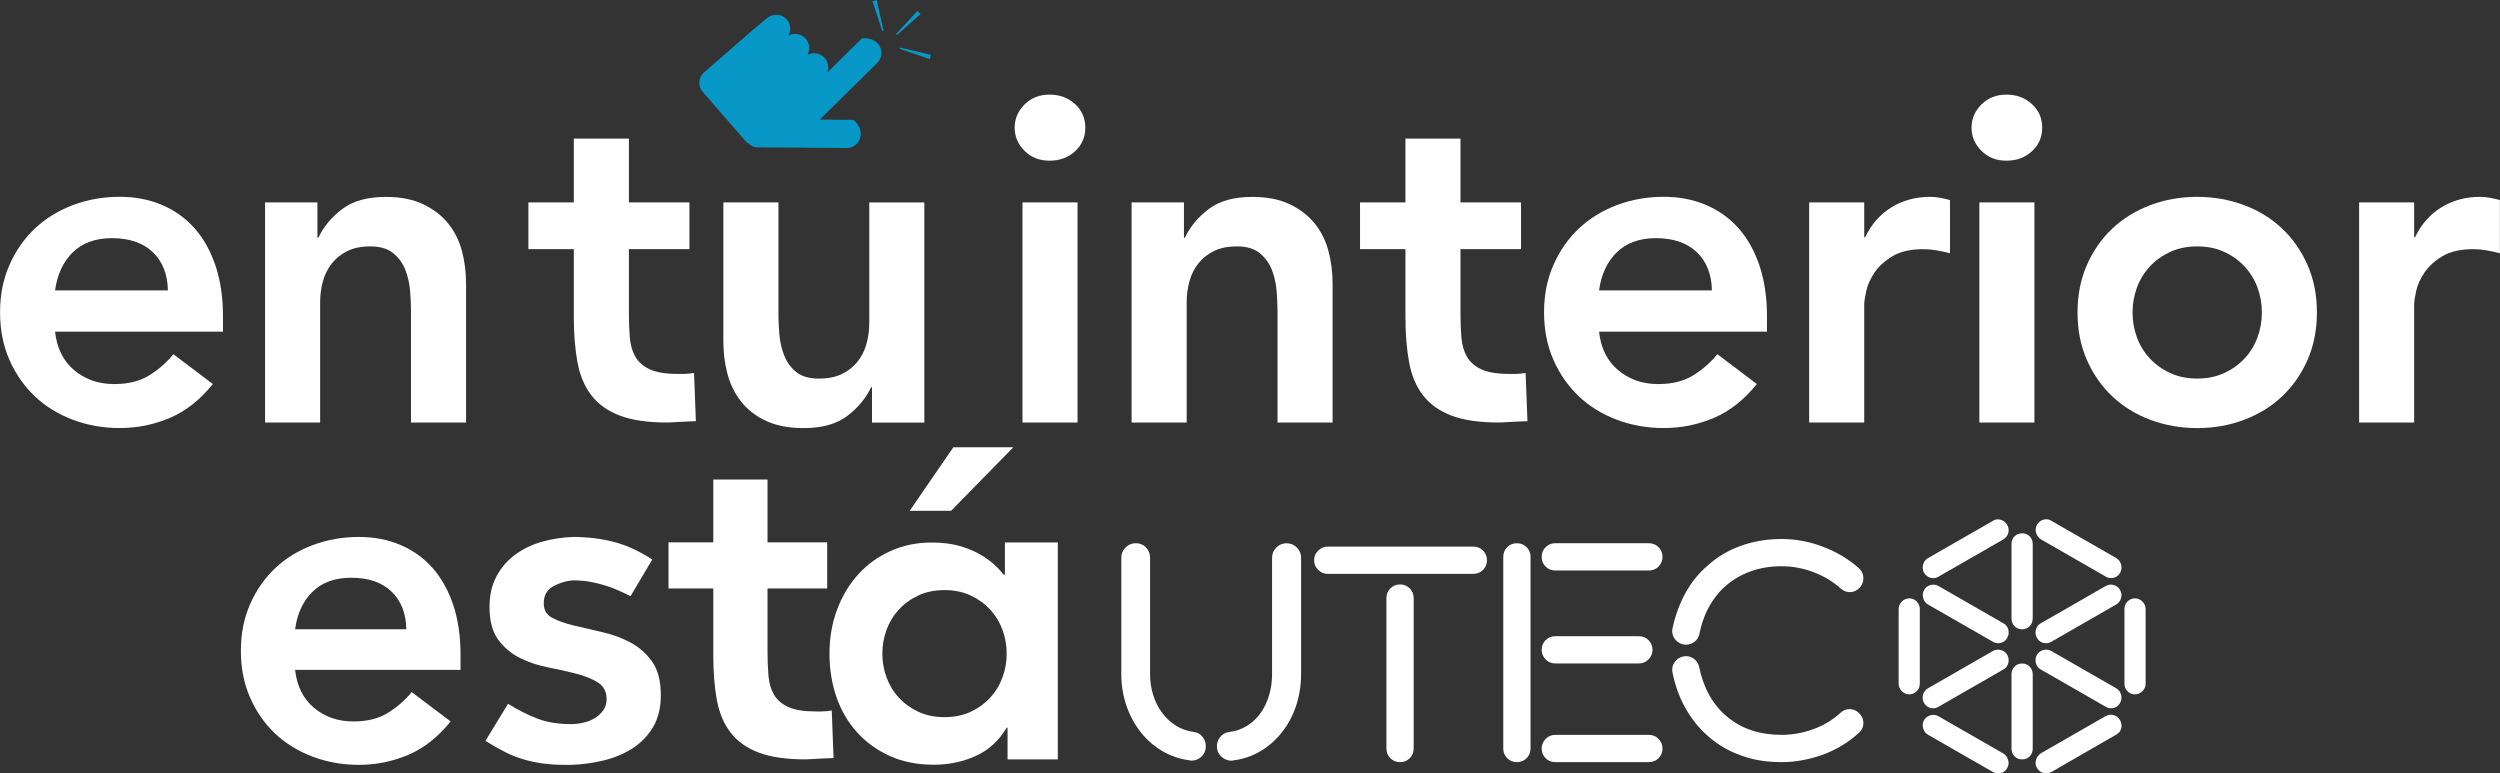 <?xml version="1.0" encoding="UTF-8"?>
<svg id="Mapa" xmlns="http://www.w3.org/2000/svg" viewBox="0 0 570.21 176.39">
  <rect x="0" y="0" width="570.21" height="176.39" fill="#333333" stroke="none"/>
  <defs>
    <style>
      .cls-1 {
        opacity: .85;
      }

      .cls-2 {
        fill: #fff;
      }

      .cls-2, .cls-3 {
        stroke-width: 0px;
      }

      .cls-3 {
        fill: #00a9e0;
      }
    </style>
  </defs>
  <g>
    <path class="cls-2" d="m12.56,75.67c.42,3.77,1.88,6.7,4.39,8.79,2.51,2.09,5.54,3.14,9.1,3.14,3.14,0,5.77-.64,7.9-1.94,2.13-1.29,3.99-2.91,5.6-4.87l9,6.8c-2.93,3.63-6.21,6.21-9.83,7.74-3.63,1.53-7.43,2.3-11.4,2.3-3.77,0-7.32-.63-10.67-1.88-3.35-1.25-6.24-3.03-8.68-5.34-2.44-2.3-4.38-5.07-5.81-8.32-1.43-3.24-2.15-6.85-2.15-10.83s.71-7.59,2.15-10.83c1.43-3.24,3.36-6.02,5.81-8.32,2.44-2.3,5.34-4.08,8.68-5.34,3.35-1.26,6.91-1.88,10.67-1.88,3.49,0,6.68.61,9.57,1.83,2.89,1.22,5.37,2.98,7.43,5.28,2.06,2.3,3.66,5.15,4.81,8.53,1.15,3.38,1.73,7.27,1.73,11.67v3.45H12.56Zm25.74-9.42c-.07-3.7-1.22-6.61-3.45-8.74-2.23-2.13-5.34-3.19-9.31-3.19-3.77,0-6.75,1.08-8.95,3.24-2.2,2.16-3.54,5.06-4.03,8.68h25.74Z"/>
    <path class="cls-2" d="m60.47,46.16h11.93v8.06h.21c1.19-2.51,3-4.69,5.44-6.54,2.44-1.85,5.75-2.77,9.94-2.77,3.35,0,6.19.56,8.53,1.67,2.34,1.12,4.24,2.58,5.7,4.39,1.46,1.81,2.51,3.91,3.14,6.28.63,2.37.94,4.85.94,7.43v31.7h-12.56v-25.42c0-1.39-.07-2.95-.21-4.66-.14-1.71-.51-3.31-1.1-4.81-.59-1.5-1.52-2.75-2.77-3.77-1.26-1.01-2.97-1.52-5.13-1.52s-3.85.35-5.28,1.05c-1.43.7-2.62,1.64-3.56,2.83-.94,1.19-1.62,2.55-2.04,4.08-.42,1.54-.63,3.14-.63,4.81v27.41h-12.56v-50.22Z"/>
    <path class="cls-2" d="m158.72,96.07c-.42,0-.94.02-1.57.05-.63.04-1.27.07-1.94.1-.66.04-1.27.07-1.83.1-.56.04-.94.05-1.15.05-4.46,0-8.07-.52-10.83-1.57-2.76-1.05-4.92-2.58-6.49-4.6-1.57-2.02-2.63-4.53-3.19-7.53-.56-3-.84-6.45-.84-10.36v-15.48h-10.36v-10.67h10.36v-14.54h12.56v14.54h13.81v10.67h-13.81v14.54c0,2.02.07,3.89.21,5.6.14,1.71.56,3.17,1.26,4.39.7,1.22,1.79,2.18,3.3,2.88,1.5.7,3.64,1.05,6.43,1.05h1.36c.56,0,1.32-.07,2.3-.21l.42,10.99Z"/>
    <path class="cls-2" d="m210.82,96.39h-11.93v-8.06h-.21c-1.19,2.51-3,4.69-5.44,6.54-2.44,1.85-5.75,2.77-9.94,2.77-3.35,0-6.19-.54-8.53-1.62-2.34-1.08-4.24-2.54-5.7-4.39-1.46-1.85-2.51-3.96-3.14-6.33-.63-2.37-.94-4.85-.94-7.43v-31.7h12.56v25.42c0,1.4.07,2.95.21,4.66.14,1.71.51,3.31,1.1,4.81.59,1.5,1.5,2.76,2.72,3.77,1.22,1.01,2.95,1.52,5.18,1.52,2.09,0,3.85-.35,5.28-1.05,1.43-.7,2.62-1.64,3.56-2.82.94-1.19,1.62-2.55,2.04-4.08.42-1.53.63-3.14.63-4.81v-27.41h12.56v50.22Z"/>
    <path class="cls-2" d="m231.43,29.11c0-2.02.75-3.78,2.25-5.28s3.4-2.25,5.7-2.25,4.24.72,5.81,2.15c1.57,1.43,2.35,3.23,2.35,5.39s-.78,3.96-2.35,5.39c-1.57,1.43-3.5,2.14-5.81,2.14s-4.2-.75-5.7-2.25c-1.5-1.5-2.25-3.26-2.25-5.28Zm1.78,17.05h12.56v50.22h-12.56v-50.22Z"/>
    <path class="cls-2" d="m258.11,46.16h11.93v8.06h.21c1.19-2.51,3-4.69,5.44-6.54,2.44-1.85,5.75-2.77,9.94-2.77,3.35,0,6.19.56,8.53,1.67,2.34,1.12,4.24,2.58,5.7,4.39,1.46,1.81,2.51,3.91,3.14,6.28.63,2.37.94,4.85.94,7.43v31.7h-12.56v-25.42c0-1.39-.07-2.95-.21-4.66-.14-1.71-.51-3.31-1.1-4.81-.59-1.5-1.52-2.75-2.77-3.77-1.26-1.01-2.97-1.52-5.13-1.52s-3.85.35-5.28,1.05c-1.43.7-2.62,1.64-3.56,2.83-.94,1.19-1.62,2.55-2.04,4.08-.42,1.54-.63,3.14-.63,4.81v27.41h-12.56v-50.22Z"/>
    <path class="cls-2" d="m348.4,96.07c-.42,0-.94.02-1.57.05-.63.04-1.27.07-1.94.1-.66.04-1.27.07-1.83.1-.56.04-.94.05-1.15.05-4.46,0-8.07-.52-10.83-1.57-2.76-1.05-4.92-2.58-6.49-4.6-1.57-2.02-2.63-4.53-3.19-7.53-.56-3-.84-6.45-.84-10.36v-15.48h-10.36v-10.67h10.36v-14.54h12.55v14.54h13.81v10.67h-13.81v14.54c0,2.02.07,3.89.21,5.6.14,1.71.56,3.17,1.26,4.39.7,1.22,1.79,2.18,3.3,2.88,1.5.7,3.64,1.05,6.43,1.05h1.36c.56,0,1.32-.07,2.3-.21l.42,10.99Z"/>
    <path class="cls-2" d="m364.72,75.67c.42,3.77,1.88,6.7,4.39,8.79,2.51,2.09,5.54,3.14,9.1,3.14,3.14,0,5.77-.64,7.9-1.94,2.13-1.29,3.99-2.91,5.6-4.87l9,6.8c-2.93,3.63-6.21,6.21-9.83,7.74-3.63,1.53-7.43,2.3-11.4,2.3-3.77,0-7.32-.63-10.67-1.88-3.35-1.25-6.24-3.03-8.68-5.34-2.44-2.3-4.38-5.07-5.81-8.32-1.43-3.24-2.15-6.85-2.15-10.83s.71-7.59,2.15-10.83c1.43-3.24,3.36-6.02,5.81-8.32,2.44-2.3,5.34-4.08,8.68-5.34,3.35-1.26,6.91-1.88,10.67-1.88,3.49,0,6.68.61,9.57,1.83,2.89,1.22,5.37,2.98,7.43,5.28,2.06,2.3,3.66,5.15,4.81,8.53,1.15,3.38,1.73,7.27,1.73,11.67v3.45h-38.29Zm25.74-9.42c-.07-3.7-1.22-6.61-3.45-8.74-2.23-2.13-5.34-3.19-9.31-3.19-3.77,0-6.75,1.08-8.95,3.24-2.2,2.16-3.54,5.06-4.03,8.68h25.74Z"/>
    <path class="cls-2" d="m412.64,46.16h12.56v7.95h.21c1.39-2.93,3.38-5.2,5.96-6.8,2.58-1.6,5.54-2.41,8.89-2.41.77,0,1.52.07,2.25.21.73.14,1.48.31,2.25.52v12.14c-1.05-.28-2.08-.5-3.09-.68-1.01-.17-2.01-.26-2.98-.26-2.93,0-5.28.54-7.06,1.62-1.78,1.08-3.14,2.32-4.08,3.71-.94,1.4-1.57,2.79-1.88,4.18-.31,1.4-.47,2.44-.47,3.14v26.89h-12.56v-50.22Z"/>
    <path class="cls-2" d="m449.68,29.11c0-2.02.75-3.78,2.25-5.28s3.4-2.25,5.7-2.25,4.24.72,5.81,2.15c1.57,1.43,2.35,3.23,2.35,5.39s-.78,3.96-2.35,5.39c-1.57,1.43-3.5,2.14-5.81,2.14s-4.2-.75-5.7-2.25c-1.5-1.5-2.25-3.26-2.25-5.28Zm1.78,17.05h12.56v50.22h-12.56v-50.22Z"/>
    <path class="cls-2" d="m473.85,71.27c0-3.98.71-7.59,2.14-10.83,1.43-3.24,3.36-6.02,5.81-8.32,2.44-2.3,5.34-4.08,8.68-5.34,3.35-1.26,6.91-1.88,10.67-1.88s7.32.63,10.67,1.88c3.35,1.25,6.24,3.03,8.68,5.34,2.44,2.3,4.38,5.07,5.81,8.32,1.43,3.24,2.14,6.85,2.14,10.83s-.72,7.58-2.14,10.83c-1.43,3.24-3.37,6.02-5.81,8.32-2.44,2.3-5.34,4.08-8.68,5.34-3.35,1.26-6.91,1.88-10.67,1.88s-7.32-.63-10.67-1.88c-3.35-1.25-6.24-3.03-8.68-5.34-2.44-2.3-4.38-5.07-5.81-8.32-1.43-3.24-2.14-6.85-2.14-10.83Zm12.55,0c0,1.95.33,3.84.99,5.65.66,1.82,1.64,3.42,2.93,4.81,1.29,1.4,2.84,2.51,4.66,3.35,1.81.84,3.87,1.26,6.17,1.26s4.36-.42,6.17-1.26c1.81-.84,3.36-1.95,4.66-3.35,1.29-1.39,2.27-3,2.93-4.81.66-1.81.99-3.7.99-5.65s-.33-3.83-.99-5.65c-.66-1.81-1.64-3.42-2.93-4.81-1.29-1.39-2.84-2.51-4.66-3.35-1.81-.84-3.87-1.26-6.17-1.26s-4.36.42-6.17,1.26c-1.81.84-3.37,1.95-4.66,3.35-1.29,1.4-2.27,3-2.93,4.81-.66,1.82-.99,3.7-.99,5.65Z"/>
    <path class="cls-2" d="m538.08,46.16h12.55v7.95h.21c1.39-2.93,3.38-5.2,5.96-6.8,2.58-1.6,5.54-2.41,8.89-2.41.77,0,1.52.07,2.25.21.73.14,1.48.31,2.25.52v12.14c-1.05-.28-2.08-.5-3.09-.68-1.01-.17-2.01-.26-2.98-.26-2.93,0-5.28.54-7.06,1.62-1.78,1.08-3.14,2.32-4.08,3.71-.94,1.4-1.57,2.79-1.88,4.18-.31,1.4-.47,2.44-.47,3.14v26.89h-12.55v-50.22Z"/>
    <path class="cls-2" d="m67.31,152.8c.41,3.71,1.86,6.6,4.33,8.66,2.47,2.06,5.46,3.09,8.97,3.09,3.09,0,5.69-.63,7.78-1.91,2.1-1.27,3.93-2.87,5.52-4.79l8.87,6.7c-2.89,3.58-6.12,6.12-9.69,7.63-3.58,1.51-7.32,2.27-11.24,2.27-3.71,0-7.22-.62-10.52-1.86-3.3-1.24-6.15-2.99-8.56-5.26-2.41-2.27-4.31-5-5.72-8.2-1.41-3.2-2.11-6.75-2.11-10.67s.7-7.48,2.11-10.67c1.41-3.2,3.32-5.93,5.72-8.2,2.41-2.27,5.26-4.02,8.56-5.26,3.3-1.24,6.81-1.86,10.52-1.86,3.44,0,6.58.6,9.43,1.8,2.85,1.2,5.29,2.94,7.32,5.21,2.03,2.27,3.61,5.07,4.74,8.4,1.13,3.33,1.7,7.17,1.7,11.5v3.4h-37.74Zm25.37-9.28c-.07-3.64-1.2-6.51-3.4-8.61-2.2-2.1-5.26-3.14-9.18-3.14-3.71,0-6.65,1.07-8.82,3.2-2.17,2.13-3.49,4.98-3.97,8.56h25.37Z"/>
    <path class="cls-2" d="m150.72,158.57c0,2.89-.6,5.33-1.8,7.32-1.2,2-2.78,3.61-4.74,4.85s-4.16,2.15-6.6,2.73c-2.44.58-4.9.91-7.37.98h-1.24c-1.86,0-3.56-.1-5.1-.31-1.55-.21-3.03-.52-4.43-.93-1.41-.41-2.8-.96-4.18-1.65-1.38-.69-2.89-1.55-4.54-2.58l5.16-8.46c2.2,1.38,4.4,2.49,6.6,3.35,2.2.86,4.78,1.29,7.73,1.29.89,0,1.82-.1,2.78-.31.96-.21,1.84-.55,2.63-1.03.79-.48,1.44-1.08,1.96-1.8s.77-1.56.77-2.53c0-1.72-.65-2.99-1.96-3.82-1.31-.82-2.96-1.5-4.95-2.01-1.99-.52-4.14-1-6.44-1.44-2.3-.45-4.45-1.17-6.44-2.17-1.99-1-3.64-2.39-4.95-4.18-1.31-1.79-1.96-4.26-1.96-7.42,0-2.68.53-5.02,1.6-7.01,1.06-1.99,2.49-3.64,4.28-4.95,1.79-1.31,3.83-2.29,6.13-2.94,2.3-.65,4.69-1.01,7.17-1.08h1.03c3.44.14,6.46.6,9.07,1.39,2.61.79,5.22,2.05,7.84,3.76l-4.95,8.35c-1.1-.55-2.13-1.03-3.09-1.44-.96-.41-1.96-.77-2.99-1.08s-2.11-.57-3.25-.77-2.42-.31-3.87-.31c-1.58.14-3.08.6-4.49,1.39-1.41.79-2.11,2.08-2.11,3.87,0,1.51.65,2.61,1.96,3.3,1.3.69,2.95,1.27,4.95,1.75,1.99.48,4.14.98,6.44,1.5,2.3.52,4.45,1.31,6.44,2.37,1.99,1.07,3.64,2.53,4.95,4.38,1.31,1.86,1.96,4.4,1.96,7.63Z"/>
    <path class="cls-2" d="m190.11,172.9c-.41,0-.93.02-1.55.05-.62.04-1.25.07-1.91.1-.65.04-1.25.07-1.8.1-.55.04-.93.05-1.13.05-4.4,0-7.96-.52-10.67-1.55-2.72-1.03-4.85-2.54-6.39-4.54-1.55-1.99-2.6-4.47-3.15-7.42-.55-2.95-.82-6.36-.82-10.21v-15.26h-10.21v-10.52h10.21v-14.33h12.37v14.33h13.61v10.52h-13.61v14.33c0,2,.07,3.83.21,5.52.14,1.69.55,3.13,1.24,4.33.69,1.2,1.77,2.15,3.25,2.84,1.48.69,3.59,1.03,6.34,1.03h1.34c.55,0,1.31-.07,2.27-.21l.41,10.83Z"/>
    <path class="cls-2" d="m229.81,165.97h-.2c-1.74,2.95-4.09,5.1-7.04,6.44-2.95,1.34-6.13,2.01-9.55,2.01-3.75,0-7.09-.65-10-1.96-2.92-1.31-5.41-3.1-7.49-5.38-2.08-2.28-3.65-4.96-4.73-8.04-1.07-3.08-1.61-6.4-1.61-9.96s.57-6.87,1.71-9.96c1.14-3.08,2.73-5.76,4.78-8.04,2.04-2.28,4.51-4.07,7.39-5.38,2.88-1.31,6.03-1.96,9.45-1.96,2.28,0,4.29.24,6.03.7,1.74.47,3.28,1.07,4.62,1.81,1.34.74,2.48,1.53,3.42,2.36.94.84,1.71,1.66,2.31,2.46h.3v-7.34h12.07v49.47h-11.46v-7.24Zm-28.56-16.89c0,1.88.32,3.69.96,5.43.64,1.74,1.57,3.29,2.82,4.63,1.24,1.34,2.73,2.41,4.47,3.22,1.74.8,3.72,1.21,5.93,1.21s4.19-.4,5.93-1.21c1.74-.8,3.23-1.88,4.47-3.22,1.24-1.34,2.18-2.88,2.82-4.63.64-1.74.96-3.55.96-5.43s-.32-3.69-.96-5.43c-.64-1.74-1.58-3.28-2.82-4.63-1.24-1.34-2.73-2.41-4.47-3.22-1.74-.8-3.72-1.21-5.93-1.21s-4.19.4-5.93,1.21c-1.74.8-3.24,1.88-4.47,3.22-1.24,1.34-2.18,2.88-2.82,4.63-.64,1.74-.96,3.55-.96,5.43Zm16.19-47.06h13.68l-14.18,14.48h-9.45l9.95-14.48Z"/>
    <path class="cls-2" d="m272.17,166.93c.92.09,1.65.5,2.18,1.21.53.71.75,1.53.66,2.45-.09.83-.45,1.52-1.07,2.07-.62.55-1.35.83-2.17.83-.18,0-.32-.02-.41-.07-2.26-.28-4.34-.98-6.25-2.11-1.91-1.13-3.56-2.57-4.94-4.32-1.38-1.75-2.46-3.76-3.25-6.04-.78-2.28-1.17-4.71-1.17-7.28v-26.45c0-.92.32-1.7.97-2.35.64-.64,1.43-.97,2.35-.97s1.69.32,2.31.97.93,1.43.93,2.35v26.45c0,1.75.24,3.38.73,4.9.48,1.52,1.16,2.87,2.04,4.04.87,1.17,1.92,2.14,3.14,2.9,1.22.76,2.54,1.23,3.97,1.42Zm21.27-43.02c.92,0,1.7.32,2.35.97s.97,1.43.97,2.35v26.45c0,2.58-.38,5.01-1.14,7.28-.76,2.28-1.83,4.29-3.21,6.04-1.38,1.75-3.02,3.19-4.9,4.32-1.89,1.13-3.96,1.83-6.21,2.11-.09.05-.23.07-.41.07-.83,0-1.57-.28-2.21-.83-.65-.55-1.01-1.24-1.11-2.07-.09-.92.14-1.74.69-2.45.55-.71,1.29-1.12,2.21-1.21,1.43-.18,2.74-.64,3.94-1.38,1.2-.74,2.22-1.69,3.07-2.87.85-1.17,1.51-2.53,1.97-4.07.46-1.54.69-3.19.69-4.94v-26.45c0-.92.32-1.7.97-2.35s1.43-.97,2.35-.97Z"/>
    <path class="cls-2" d="m336.04,130.89h-33.21c-.83,0-1.55-.3-2.17-.9-.62-.6-.93-1.33-.93-2.21s.31-1.61.93-2.21c.62-.6,1.35-.9,2.17-.9h33.21c.87,0,1.61.3,2.21.9.6.6.9,1.34.9,2.21s-.3,1.61-.9,2.21c-.6.6-1.34.9-2.21.9Zm-16.71,42.95c-.88,0-1.61-.3-2.21-.9-.6-.6-.9-1.33-.9-2.21v-34.32c0-.87.3-1.61.9-2.21s1.33-.9,2.21-.9,1.61.3,2.21.9c.6.6.9,1.34.9,2.21v34.32c0,.88-.3,1.61-.9,2.21-.6.6-1.34.9-2.21.9Z"/>
    <path class="cls-2" d="m345.98,173.83c-.88,0-1.61-.3-2.21-.9-.6-.6-.9-1.33-.9-2.21v-43.71c0-.87.3-1.61.9-2.21s1.33-.9,2.21-.9,1.61.3,2.21.9c.6.6.9,1.34.9,2.21v43.71c0,.88-.3,1.61-.9,2.21-.6.6-1.33.9-2.21.9Zm30.1-43.71h-21.34c-.88,0-1.61-.3-2.21-.9-.6-.6-.9-1.33-.9-2.21s.3-1.61.9-2.21,1.33-.9,2.21-.9h21.34c.87,0,1.61.3,2.21.9.6.6.9,1.34.9,2.21s-.3,1.61-.9,2.21-1.33.9-2.21.9Zm-2.28,21.2h-19.06c-.88,0-1.61-.31-2.21-.93-.6-.62-.9-1.35-.9-2.17,0-.87.3-1.61.9-2.21.6-.6,1.33-.9,2.21-.9h19.06c.87,0,1.61.3,2.21.9.6.6.9,1.34.9,2.21,0,.83-.3,1.55-.9,2.17-.6.62-1.33.93-2.21.93Zm2.28,22.51h-21.34c-.88,0-1.61-.3-2.21-.9-.6-.6-.9-1.33-.9-2.21,0-.83.3-1.55.9-2.18.6-.62,1.33-.93,2.21-.93h21.34c.87,0,1.61.31,2.21.93.6.62.9,1.35.9,2.18,0,.88-.3,1.61-.9,2.21-.6.6-1.33.9-2.21.9Z"/>
    <path class="cls-2" d="m384.51,147.04c-.28,0-.48-.02-.62-.07-.83-.18-1.48-.63-1.97-1.35s-.63-1.49-.45-2.31c.64-2.95,1.63-5.64,2.97-8.08,1.33-2.44,3.04-4.53,5.11-6.28,2.07-1.89,4.53-3.36,7.39-4.42,2.95-1.06,6.08-1.59,9.39-1.59s6.44.6,9.53,1.79c3.13,1.2,5.85,2.83,8.15,4.9.64.6.98,1.32,1,2.18.02.85-.27,1.6-.86,2.24-.6.64-1.31.98-2.14,1-.83.02-1.57-.26-2.21-.86-1.75-1.56-3.81-2.8-6.18-3.69-2.37-.9-4.8-1.35-7.28-1.35s-4.7.36-6.77,1.07c-2.07.71-3.91,1.73-5.52,3.04-1.61,1.31-2.97,2.92-4.07,4.83s-1.89,4.06-2.35,6.46c-.18.78-.56,1.39-1.14,1.83-.58.44-1.23.66-1.97.66Zm21.82,26.79c-1.7,0-3.34-.13-4.9-.38-1.57-.25-3.06-.66-4.49-1.21-2.67-.92-5.16-2.39-7.46-4.42-2.03-1.79-3.72-3.91-5.08-6.35-1.36-2.44-2.34-5.13-2.93-8.08-.18-.83-.03-1.6.45-2.31.48-.71,1.14-1.16,1.97-1.35.87-.18,1.66-.03,2.35.45s1.13,1.14,1.31,1.97c1.01,4.88,3.17,8.68,6.46,11.39,3.29,2.72,7.4,4.07,12.33,4.07,2.49,0,4.91-.44,7.28-1.31,2.37-.87,4.43-2.12,6.18-3.73.64-.6,1.38-.87,2.21-.83.83.05,1.54.39,2.14,1.04.6.64.89,1.39.86,2.24-.02.85-.36,1.55-1,2.11-1.15,1.06-2.41,2-3.76,2.83-1.36.83-2.82,1.54-4.38,2.14-1.52.55-3.08.98-4.7,1.28s-3.22.45-4.83.45Z"/>
    <path class="cls-2" d="m435.46,158.37c-.65,0-1.21-.24-1.69-.73-.48-.48-.72-1.05-.72-1.69v-17.05c0-.64.24-1.21.72-1.69.48-.48,1.06-.73,1.73-.73s1.23.24,1.69.73.69,1.05.69,1.69v17.05c0,.65-.23,1.21-.69,1.69s-1.04.73-1.73.73Zm5.52-26.51c-.92,0-1.63-.41-2.14-1.24-.32-.6-.39-1.22-.21-1.86.18-.64.55-1.13,1.1-1.45l14.78-8.49c.55-.37,1.15-.46,1.79-.28.64.18,1.14.56,1.49,1.14.34.58.44,1.19.28,1.83-.16.65-.54,1.15-1.14,1.52l-14.78,8.49c-.37.23-.76.35-1.17.35Zm13.53,16.64c.55-.32,1.16-.4,1.83-.24.67.16,1.16.53,1.48,1.11.32.58.4,1.2.24,1.86s-.54,1.16-1.14,1.48l-14.78,8.49c-.37.23-.76.35-1.17.35-.92,0-1.63-.41-2.14-1.24-.32-.6-.39-1.22-.21-1.86.18-.64.55-1.13,1.1-1.45l14.78-8.49Zm2.42-6.35c.6.32.98.82,1.14,1.48.16.67.08,1.28-.24,1.83-.46.83-1.17,1.24-2.14,1.24-.41,0-.81-.11-1.17-.34l-14.78-8.49c-.55-.32-.92-.82-1.1-1.48-.18-.67-.1-1.29.24-1.86.34-.58.84-.94,1.48-1.1.64-.16,1.24-.08,1.79.24l14.78,8.49Zm0,29.69c.55.37.92.88,1.1,1.52.18.64.11,1.24-.21,1.8-.46.83-1.17,1.24-2.14,1.24-.41,0-.81-.12-1.17-.34l-14.78-8.49c-.55-.32-.92-.82-1.1-1.48-.18-.67-.1-1.29.24-1.86.34-.58.84-.94,1.48-1.1.64-.16,1.24-.08,1.79.24l14.78,8.49Zm4.28-50.2c.69,0,1.26.23,1.73.69.46.46.69,1.04.69,1.73v16.99c0,.69-.23,1.28-.69,1.76-.46.48-1.04.72-1.73.72s-1.27-.24-1.73-.72c-.46-.48-.69-1.07-.69-1.76v-16.99c0-.69.23-1.27.69-1.73.46-.46,1.04-.69,1.73-.69Zm0,29.69c.69,0,1.26.24,1.73.72.46.48.69,1.05.69,1.69v17.05c0,.69-.23,1.27-.69,1.73s-1.04.69-1.73.69-1.27-.24-1.73-.72c-.46-.48-.69-1.05-.69-1.69v-17.05c0-.64.23-1.21.69-1.69.46-.48,1.04-.72,1.73-.72Zm5.52-4.63c-.97,0-1.68-.41-2.14-1.24-.32-.55-.4-1.16-.24-1.83.16-.67.54-1.16,1.14-1.48l14.78-8.49c.55-.32,1.15-.4,1.79-.24.64.16,1.14.54,1.48,1.14.35.6.43,1.22.24,1.86-.18.65-.55,1.13-1.1,1.45l-14.78,8.49c-.37.23-.76.34-1.17.34Zm-1.24,6.01c-.6-.32-.98-.82-1.14-1.48-.16-.67-.08-1.29.24-1.86.32-.58.82-.94,1.48-1.11.67-.16,1.28-.08,1.83.24l14.78,8.49c.55.32.92.81,1.1,1.45.18.65.11,1.27-.21,1.86-.46.83-1.17,1.24-2.14,1.24-.41,0-.81-.11-1.17-.35l-14.78-8.49Zm14.78,10.63c.55-.32,1.15-.4,1.79-.24.64.16,1.14.54,1.48,1.14.35.6.44,1.22.28,1.86-.16.65-.54,1.13-1.14,1.45l-14.71,8.49c-.42.23-.83.34-1.24.34-.92,0-1.63-.41-2.14-1.24-.32-.55-.39-1.15-.21-1.8.18-.64.55-1.15,1.1-1.52l14.78-8.49Zm2.42-36.04c.55.32.92.81,1.1,1.45.18.65.11,1.27-.21,1.86-.46.83-1.17,1.24-2.14,1.24-.41,0-.81-.11-1.17-.35l-14.78-8.49c-.55-.37-.92-.87-1.1-1.52-.18-.64-.1-1.25.24-1.83.35-.58.84-.96,1.49-1.14.64-.18,1.24-.09,1.79.28l14.78,8.49Zm4.28,9.18c.64,0,1.21.24,1.69.73.48.48.72,1.05.72,1.69v17.05c0,.65-.24,1.21-.72,1.69-.48.48-1.06.73-1.73.73s-1.23-.24-1.69-.73c-.46-.48-.69-1.05-.69-1.69v-17.05c0-.64.23-1.21.69-1.69.46-.48,1.04-.73,1.73-.73Z"/>
  </g>
  <g class="cls-1">
    <path class="cls-3" d="m209.26,2.48c.24.23.48.47.7.71l-5.36,4.8c-.07-.08-.14-.15-.21-.22l4.87-5.3Z"/>
    <path class="cls-3" d="m205.34,10.85l7,1.67c-.08.32-.17.64-.28.96l-6.81-2.33c.03-.1.06-.2.09-.3Z"/>
    <path class="cls-3" d="m201.54,7.02c-.1.02-.2.05-.3.08l-2.25-6.83c.32-.1.64-.19.96-.27l1.58,7.02Z"/>
    <path class="cls-3" d="m179.84,8.12c1.23-.66,2.78-.46,3.81.58,1.02,1.04,1.19,2.6.52,3.82,1.23-.66,2.78-.46,3.81.58.93.94,1.16,2.31.69,3.46l7.79-7.67c.13-.12.3-.2.48-.2,4.06-.06,5.09,3.75,3.13,5.68l-13.11,12.91,7.44.06c.18,0,.35.07.48.19,2.91,2.83.95,6.25-1.8,6.23l-20.59-.16h-.03c-.98-.06-2.35-1.35-2.35-1.35l-9.86-11.33c-1.12-1.29-.99-3.25.3-4.37l11.33-9.86,2.79-2.32c1.21-1.19,3.15-1.36,4.44-.27,1.21,1.03,1.45,2.72.73,4.02Z"/>
  </g>
</svg>